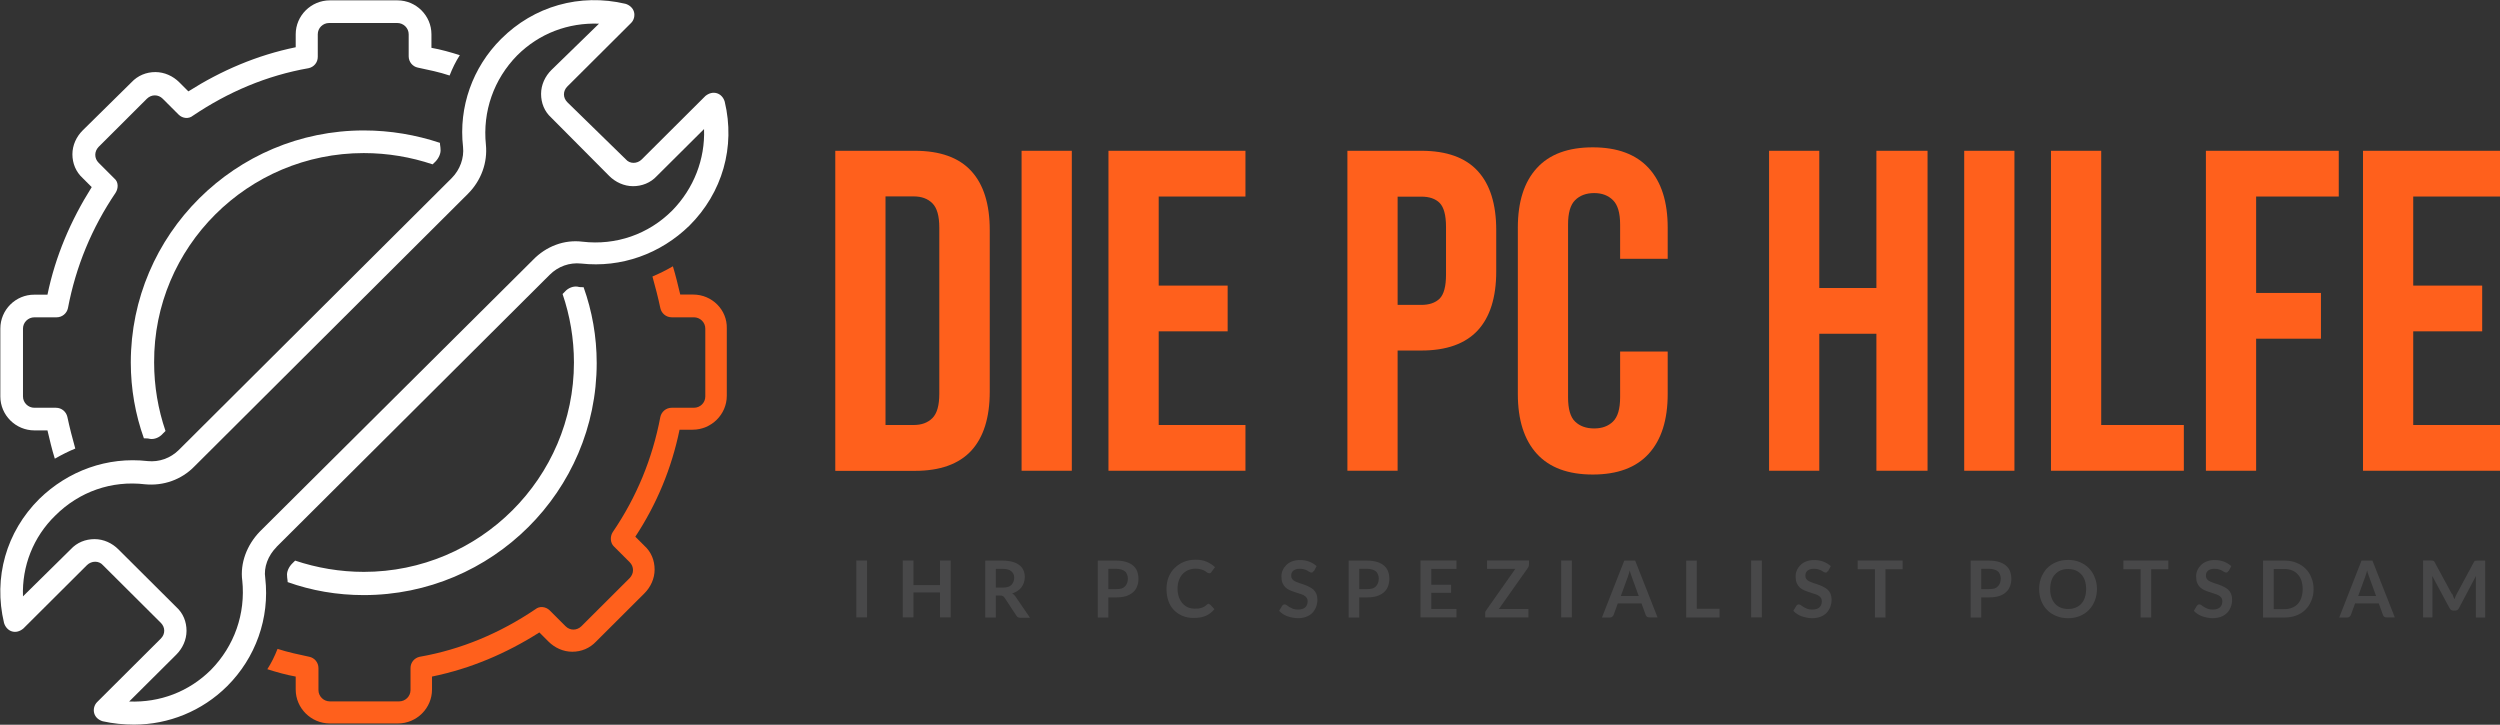 <?xml version="1.0" encoding="UTF-8"?>
<svg id="Ebene_2" xmlns="http://www.w3.org/2000/svg" viewBox="0 0 217.53 63.06">
  <rect x="0" y="0" width="217.53" height="63.06" fill="#333333" stroke="none"/>
  <defs>
    <style>
      .cls-1 {
        fill: #fff;
      }

      .cls-2 {
        fill: #ff601c;
      }

      .cls-3 {
        fill: #484849;
      }
    </style>
  </defs>
  <path class="cls-1" d="M31.66,13.32c2.08,0,4.1.35,5.98.98l.25-.24c.29-.3.49-.74.44-1.09,0-.2-.05-.34-.05-.54-2.08-.69-4.3-1.08-6.63-1.08-11.17,0-20.27,9.06-20.27,20.19,0,2.31.4,4.53,1.14,6.6.2,0,.35,0,.54.05.35.05.79-.1,1.09-.44l.25-.25c-.64-1.87-.99-3.89-.99-5.96-.05-10.05,8.16-18.22,18.24-18.22Z"/>
  <path class="cls-1" d="M31.66,49.76c-2.07,0-4.1-.35-5.98-.98l-.25.25c-.3.29-.5.74-.45,1.08,0,.2.05.35.05.54,2.07.74,4.3,1.13,6.62,1.13,11.17,0,20.27-9.06,20.27-20.19,0-2.31-.4-4.53-1.14-6.6-.2,0-.35,0-.54-.05-.35-.05-.79.1-1.09.44l-.2.2c.64,1.87.99,3.89.99,5.96,0,10.04-8.21,18.22-18.29,18.22Z"/>
  <path class="cls-1" d="M2.99,37.45h1.14c.2.84.39,1.67.64,2.46.6-.34,1.19-.64,1.78-.88-.25-.89-.49-1.82-.69-2.76-.1-.44-.49-.79-.99-.79h-1.88c-.54,0-.99-.44-.99-.98v-5.91c0-.54.45-.98.99-.98h1.93c.49,0,.89-.34.99-.79.69-3.64,2.08-6.99,4.15-10.05.25-.39.25-.94-.1-1.23l-1.38-1.38c-.2-.2-.29-.44-.29-.69s.1-.49.29-.69l4.2-4.19c.4-.39.99-.39,1.38,0l1.38,1.38c.35.35.89.39,1.24.1,3.07-2.07,6.43-3.5,10.08-4.14.45-.1.79-.49.79-.98v-1.97c0-.54.44-.98.99-.98h5.93c.54,0,.99.44.99.98v1.92c0,.49.35.89.79.98.94.2,1.88.39,2.77.69.25-.64.54-1.23.89-1.77-.79-.25-1.63-.49-2.47-.64v-1.18c0-1.62-1.33-2.95-2.96-2.95h-5.88c-1.63,0-2.97,1.33-2.97,2.95v1.13c-3.36.69-6.47,2.02-9.34,3.84l-.79-.79c-.54-.54-1.29-.89-2.08-.89s-1.53.3-2.08.89l-4.25,4.19c-.54.54-.89,1.28-.89,2.07s.3,1.53.89,2.07l.79.79c-1.83,2.91-3.16,6.01-3.85,9.36h-1.14C1.36,25.63.03,26.96.03,28.59v5.91c0,1.62,1.33,2.95,2.97,2.95Z"/>
  <path class="cls-2" d="M60.33,25.63h-1.14c-.2-.84-.4-1.67-.64-2.46-.6.35-1.19.64-1.78.89.25.89.49,1.82.69,2.76.1.44.49.79.99.79h1.93c.54,0,.99.44.99.98v5.91c0,.54-.44.98-.99.98h-1.93c-.5,0-.89.35-.99.79-.69,3.64-2.07,6.99-4.15,10.04-.25.4-.2.94.1,1.23l1.38,1.38c.2.2.29.44.29.69s-.1.49-.29.69l-4.2,4.19c-.4.39-.99.39-1.38,0l-1.38-1.38c-.35-.34-.89-.39-1.24-.1-3.07,2.07-6.43,3.5-10.08,4.14-.45.1-.79.49-.79.98v1.92c0,.54-.45.98-.99.98h-6.03c-.54,0-.99-.44-.99-.98v-1.92c0-.49-.35-.89-.79-.98-.94-.2-1.88-.4-2.77-.69-.25.64-.54,1.23-.89,1.77.79.25,1.63.49,2.47.64v1.13c0,1.62,1.34,2.95,2.97,2.95h5.93c1.63,0,2.96-1.33,2.96-2.95v-1.13c3.36-.69,6.48-2.02,9.34-3.84l.79.79c.54.54,1.28.89,2.07.89s1.53-.3,2.08-.89l4.2-4.19c.54-.54.89-1.28.89-2.07s-.29-1.53-.89-2.07l-.79-.79c1.88-2.86,3.16-5.96,3.85-9.31h1.14c1.63,0,2.97-1.33,2.97-2.95v-5.86c.05-1.62-1.29-2.95-2.92-2.95Z"/>
  <path class="cls-1" d="M24.05,47.6l23.78-23.69c.74-.74,1.73-1.08,2.72-.98,3.51.39,6.92-.84,9.44-3.3,2.87-2.86,4.01-6.85,3.07-10.78-.1-.35-.35-.64-.69-.74-.35-.1-.69,0-.99.24l-5.54,5.52c-.4.4-1.04.4-1.38,0l-5.09-4.97c-.2-.2-.3-.44-.3-.69s.1-.49.3-.69l5.54-5.52c.25-.24.35-.64.25-.98s-.4-.59-.74-.69c-3.96-.93-7.96.2-10.82,3.06-2.47,2.46-3.71,5.91-3.31,9.4.1.94-.25,1.97-.99,2.71l-23.73,23.64c-.74.74-1.73,1.08-2.72.98-3.51-.4-6.92.84-9.44,3.3-2.87,2.86-4,6.84-3.06,10.78.1.34.35.64.69.74s.69,0,.99-.25l5.54-5.52c.4-.39,1.04-.39,1.38,0l5.04,5.02c.2.2.3.44.3.69s-.1.49-.3.69l-5.54,5.52c-.25.25-.35.64-.25.98.1.35.4.59.74.69.89.2,1.83.29,2.72.29,3.01,0,5.93-1.18,8.11-3.35,2.47-2.46,3.71-5.91,3.31-9.4-.15-.94.25-1.97.99-2.71ZM21.08,50.5c.3,2.91-.69,5.71-2.72,7.78-1.93,1.92-4.45,2.86-7.12,2.76l4.1-4.08c.54-.54.89-1.28.89-2.07s-.29-1.53-.89-2.07l-5.04-5.02c-.54-.54-1.28-.89-2.07-.89s-1.53.29-2.08.89l-4.15,4.09c-.1-2.61.89-5.17,2.82-7.04,2.08-2.07,4.89-3.06,7.81-2.71,1.58.15,3.16-.39,4.3-1.57l23.77-23.69c1.19-1.18,1.73-2.76,1.58-4.28-.3-2.91.69-5.71,2.72-7.78,1.93-1.92,4.45-2.86,7.12-2.76l-4.15,4.04c-.54.54-.89,1.28-.89,2.07s.29,1.53.89,2.07l5.04,5.07c.54.54,1.29.89,2.07.89s1.53-.29,2.08-.89l4.1-4.08c.1,2.61-.89,5.17-2.77,7.09-2.07,2.07-4.89,3.05-7.81,2.71-1.58-.2-3.16.4-4.3,1.58l-23.77,23.64c-1.14,1.18-1.73,2.76-1.53,4.28Z"/>
  <path class="cls-2" d="M72.68,13.12h6.92c2.2,0,3.84.59,4.91,1.76,1.07,1.16,1.61,2.88,1.61,5.13v14.08c0,2.25-.54,3.96-1.61,5.13-1.08,1.16-2.71,1.75-4.91,1.75h-6.92V13.12ZM77.05,17.1v19.88h2.46c.68,0,1.22-.2,1.62-.6.4-.4.6-1.1.6-2.11v-14.47c0-1.01-.2-1.71-.6-2.11-.4-.4-.94-.6-1.62-.6h-2.46Z"/>
  <path class="cls-2" d="M88.89,13.12h4.37v27.84h-4.37V13.12Z"/>
  <path class="cls-2" d="M100.82,24.85h6v3.98h-6v8.15h7.55v3.98h-11.92V13.12h11.92v3.98h-7.55v7.76Z"/>
  <path class="cls-2" d="M123.67,13.12c2.2,0,3.84.59,4.91,1.76,1.07,1.16,1.61,2.88,1.61,5.13v3.61c0,2.26-.54,3.97-1.61,5.13-1.08,1.16-2.71,1.75-4.91,1.75h-2.06v10.46h-4.37V13.12h6.43ZM121.61,17.1v9.43h2.06c.69,0,1.22-.18,1.6-.55.37-.38.55-1.07.55-2.07v-4.18c0-1.01-.19-1.7-.55-2.07-.37-.37-.9-.55-1.6-.55h-2.06Z"/>
  <path class="cls-2" d="M145.11,30.58v3.7c0,2.26-.55,3.99-1.65,5.2-1.1,1.21-2.73,1.81-4.87,1.81s-3.77-.6-4.87-1.81c-1.1-1.21-1.65-2.94-1.65-5.2v-14.47c0-2.25.55-3.98,1.65-5.18,1.1-1.21,2.72-1.81,4.87-1.81s3.77.61,4.87,1.81c1.1,1.2,1.65,2.93,1.65,5.18v2.71h-4.14v-2.99c0-1-.21-1.71-.62-2.11-.41-.41-.95-.62-1.64-.62s-1.25.21-1.66.62c-.41.41-.61,1.11-.61,2.11v15.04c0,1.01.2,1.72.61,2.11.41.4.97.6,1.66.6s1.23-.2,1.64-.6c.41-.4.62-1.1.62-2.11v-3.98h4.14Z"/>
  <path class="cls-2" d="M158.3,40.96h-4.37V13.12h4.37v11.94h4.97v-11.94h4.45v27.84h-4.45v-11.92h-4.97v11.92Z"/>
  <path class="cls-2" d="M170.91,13.12h4.37v27.84h-4.37V13.12Z"/>
  <path class="cls-2" d="M178.46,13.12h4.37v23.86h7.19v3.98h-11.56V13.12Z"/>
  <path class="cls-2" d="M196.31,25.49h5.64v3.98h-5.64v11.49h-4.37V13.12h11.56v3.98h-7.19v8.39Z"/>
  <path class="cls-2" d="M209.98,24.85h6v3.98h-6v8.15h7.55v3.98h-11.92V13.12h11.92v3.98h-7.55v7.76Z"/>
  <path class="cls-3" d="M75.44,53.72h-.93v-4.95h.93v4.95Z"/>
  <path class="cls-3" d="M82.72,53.72h-.93v-2.17h-2.31v2.17h-.93v-4.95h.93v2.14h2.31v-2.14h.93v4.95Z"/>
  <path class="cls-3" d="M86.65,51.79v1.94h-.92v-4.95h1.52c.33,0,.62.04.87.11.24.07.44.17.6.3.15.12.26.27.34.45.07.17.11.36.11.57,0,.17-.03.33-.08.49-.05.15-.12.28-.22.41-.09.12-.2.22-.34.31-.14.09-.29.16-.46.22.12.06.22.16.3.28l1.25,1.83h-.83c-.08,0-.16-.01-.22-.04-.05-.03-.1-.08-.14-.15l-1.04-1.58c-.04-.05-.08-.09-.14-.12-.05-.03-.12-.04-.2-.04h-.39ZM86.65,51.13h.58c.17,0,.32-.02.45-.05.14-.04.24-.1.32-.18.08-.08.14-.18.18-.28.04-.11.07-.22.07-.35,0-.24-.09-.43-.26-.57-.16-.14-.41-.2-.74-.2h-.6v1.64Z"/>
  <path class="cls-3" d="M96.44,51.98v1.75h-.92v-4.95h1.61c.33,0,.62.04.87.12.24.07.44.18.6.32.16.14.28.3.35.5.07.19.11.4.11.64s-.04.46-.12.66c-.07.2-.19.37-.35.51-.16.15-.37.26-.61.34-.24.07-.51.11-.84.11h-.69ZM96.44,51.26h.69c.17,0,.32-.02.45-.05.13-.04.23-.11.31-.19s.14-.18.18-.28c.04-.12.07-.24.07-.38s-.02-.26-.07-.37c-.04-.11-.09-.2-.18-.27-.08-.07-.19-.13-.31-.16-.13-.04-.28-.07-.45-.07h-.69v1.77Z"/>
  <path class="cls-3" d="M105.16,52.56c.05,0,.1.02.14.05l.37.39c-.2.25-.45.45-.74.58-.29.13-.64.19-1.06.19-.37,0-.7-.06-1-.19-.29-.13-.54-.3-.74-.51-.21-.22-.37-.49-.47-.8-.11-.31-.16-.66-.16-1.03s.06-.71.18-1.02c.13-.31.3-.58.53-.8.22-.22.49-.4.8-.53.31-.13.66-.19,1.03-.19s.69.06.96.18c.28.12.52.28.72.47l-.31.42s-.04.05-.07.08c-.03.02-.07.03-.12.03s-.11-.02-.16-.05c-.05-.04-.12-.09-.2-.14-.08-.05-.19-.1-.32-.14-.13-.04-.29-.07-.49-.07-.24,0-.45.04-.65.12-.19.08-.36.2-.5.35-.14.15-.24.32-.32.54s-.12.46-.12.73.04.53.12.74.19.4.32.55c.14.15.29.26.47.34.18.07.37.11.58.11.13,0,.24,0,.34-.01.11-.02.2-.04.28-.07.09-.03.17-.06.24-.11.08-.05.16-.11.23-.18.03-.02.05-.03.07-.04.03-.02.05-.03.08-.03Z"/>
  <path class="cls-3" d="M114.31,49.68s-.06.08-.09.11c-.03.02-.06.03-.11.03-.05,0-.1-.02-.16-.05-.05-.03-.12-.07-.2-.12-.07-.04-.16-.08-.27-.11-.1-.03-.22-.05-.37-.05-.13,0-.24.01-.34.04-.09.03-.17.07-.23.12-.06.05-.12.12-.15.2-.03.07-.04.16-.04.26,0,.11.03.2.09.28.06.08.15.15.26.2s.23.1.37.15c.14.04.27.08.42.14.14.05.28.1.42.18.14.06.26.15.37.24.11.1.19.22.26.37.06.15.09.32.09.51,0,.23-.04.44-.12.64-.07.19-.18.36-.32.51-.15.15-.32.26-.54.34-.21.08-.45.12-.73.12-.16,0-.31-.02-.46-.05-.16-.03-.3-.07-.45-.12-.14-.05-.27-.12-.39-.2-.12-.08-.23-.17-.32-.27l.27-.45s.05-.05.08-.07c.03-.03.07-.04.12-.04.06,0,.13.02.19.07.06.05.14.1.23.16.09.05.19.1.31.15.13.05.27.07.45.07.26,0,.46-.06.61-.18.14-.13.22-.3.22-.54,0-.13-.03-.23-.09-.31-.06-.09-.15-.16-.26-.22s-.23-.1-.37-.14c-.14-.04-.28-.09-.42-.14-.15-.04-.28-.1-.42-.16-.14-.06-.26-.14-.37-.24-.11-.11-.2-.24-.26-.39-.06-.15-.09-.34-.09-.57,0-.18.03-.36.11-.53.07-.17.18-.32.31-.45.14-.14.3-.24.5-.32.21-.08.44-.12.69-.12.3,0,.57.05.81.14.24.09.45.22.64.39l-.23.43Z"/>
  <path class="cls-3" d="M118.27,51.98v1.75h-.92v-4.95h1.61c.33,0,.62.04.87.12.24.07.44.18.6.32.16.14.28.3.35.5.07.19.11.4.11.64s-.04.46-.12.66c-.07.2-.19.37-.35.51-.16.15-.37.26-.61.34-.24.07-.51.11-.84.11h-.69ZM118.27,51.26h.69c.17,0,.32-.02.45-.05.13-.04.23-.11.31-.19s.14-.18.18-.28c.04-.12.07-.24.07-.38s-.02-.26-.07-.37c-.04-.11-.09-.2-.18-.27-.08-.07-.19-.13-.31-.16-.13-.04-.28-.07-.45-.07h-.69v1.77Z"/>
  <path class="cls-3" d="M126.73,48.77v.73h-2.19v1.38h1.72v.7h-1.72v1.41h2.19v.73h-3.13v-4.95h3.13Z"/>
  <path class="cls-3" d="M133.04,48.77v.34c0,.11-.03.2-.08.28l-2.54,3.6h2.57v.73h-3.76v-.37s0-.08.01-.12c.02-.04.04-.08.07-.12l2.54-3.61h-2.46v-.73h3.65Z"/>
  <path class="cls-3" d="M136.77,53.72h-.93v-4.95h.93v4.95Z"/>
  <path class="cls-3" d="M144.23,53.72h-.72c-.08,0-.15-.02-.2-.05-.05-.04-.08-.09-.11-.15l-.37-1.02h-2.06l-.37,1.02s-.05.09-.11.14c-.05.05-.12.07-.2.07h-.7l1.94-4.95h.95l1.95,4.95ZM141.02,51.86h1.57l-.6-1.65c-.03-.07-.06-.16-.09-.26-.04-.1-.07-.21-.09-.32-.04.12-.07.23-.09.32-.03.1-.06.19-.09.27l-.6,1.64Z"/>
  <path class="cls-3" d="M147.64,52.97h1.98v.76h-2.9v-4.95h.92v4.2Z"/>
  <path class="cls-3" d="M153.3,53.72h-.93v-4.95h.93v4.95Z"/>
  <path class="cls-3" d="M159.05,49.68s-.06.08-.09.11c-.03.02-.06.03-.11.03-.05,0-.1-.02-.16-.05-.05-.03-.12-.07-.2-.12-.07-.04-.16-.08-.27-.11-.1-.03-.22-.05-.37-.05-.13,0-.24.01-.34.04-.09.03-.17.07-.23.12-.06.05-.12.12-.15.2-.03.07-.04.16-.04.26,0,.11.03.2.09.28.06.08.15.15.26.2s.23.1.37.15c.14.04.27.08.42.14.14.05.28.1.42.18.14.06.26.15.37.24.11.1.19.22.26.37.06.15.09.32.09.51,0,.23-.04.44-.12.64-.07.19-.18.36-.32.51-.15.15-.32.26-.54.34-.21.08-.45.12-.73.12-.16,0-.31-.02-.46-.05-.16-.03-.3-.07-.45-.12-.14-.05-.27-.12-.39-.2-.12-.08-.23-.17-.32-.27l.27-.45s.05-.05.08-.07c.03-.03.07-.04.12-.04.06,0,.13.02.19.07.06.05.14.1.23.16.09.05.19.1.31.15.13.05.27.07.45.07.26,0,.46-.06.61-.18.14-.13.22-.3.22-.54,0-.13-.03-.23-.09-.31-.06-.09-.15-.16-.26-.22s-.23-.1-.37-.14c-.14-.04-.28-.09-.42-.14-.15-.04-.28-.1-.42-.16-.14-.06-.26-.14-.37-.24-.11-.11-.2-.24-.26-.39-.06-.15-.09-.34-.09-.57,0-.18.03-.36.11-.53.07-.17.18-.32.31-.45.14-.14.3-.24.5-.32.21-.08.44-.12.69-.12.3,0,.57.05.81.14.24.09.45.22.64.39l-.23.43Z"/>
  <path class="cls-3" d="M165.55,48.77v.76h-1.49v4.2h-.92v-4.2h-1.5v-.76h3.91Z"/>
  <path class="cls-3" d="M172.39,51.98v1.75h-.92v-4.95h1.61c.33,0,.62.04.87.12.24.07.44.18.6.32.16.14.28.3.35.5.07.19.11.4.11.64s-.04.46-.12.66c-.07.2-.19.37-.35.51-.16.15-.37.26-.61.34-.24.07-.51.11-.84.11h-.69ZM172.39,51.26h.69c.17,0,.32-.02.45-.05.13-.04.23-.11.31-.19s.14-.18.18-.28c.04-.12.07-.24.07-.38s-.02-.26-.07-.37c-.04-.11-.09-.2-.18-.27-.08-.07-.19-.13-.31-.16-.13-.04-.28-.07-.45-.07h-.69v1.77Z"/>
  <path class="cls-3" d="M182.46,51.25c0,.36-.06.7-.19,1.02-.12.31-.29.58-.51.8-.22.23-.48.4-.79.53-.31.13-.65.19-1.02.19s-.72-.06-1.03-.19c-.31-.13-.58-.3-.8-.53-.22-.22-.39-.49-.51-.8-.12-.31-.18-.65-.18-1.02s.06-.69.18-1c.13-.31.3-.59.51-.81.22-.22.49-.4.8-.53.3-.13.65-.19,1.03-.19s.71.06,1.02.19c.3.13.57.3.79.53.22.23.4.5.51.81.13.31.19.64.19,1ZM181.52,51.25c0-.27-.04-.51-.11-.73-.07-.22-.18-.4-.31-.54-.14-.15-.3-.27-.5-.35-.19-.08-.4-.12-.64-.12s-.47.04-.66.12c-.19.08-.35.2-.49.35-.14.15-.24.32-.31.54-.07.22-.11.46-.11.73s.03.51.11.73c.07.22.18.4.31.55.14.15.3.26.49.34.2.08.42.12.66.12s.45-.04.64-.12c.2-.08.37-.19.5-.34.14-.15.24-.34.31-.55.07-.22.11-.46.11-.73Z"/>
  <path class="cls-3" d="M188.67,48.77v.76h-1.49v4.2h-.92v-4.2h-1.5v-.76h3.91Z"/>
  <path class="cls-3" d="M193.9,49.68s-.06.08-.09.11c-.03.02-.06.03-.11.03-.05,0-.1-.02-.16-.05-.05-.03-.12-.07-.2-.12-.07-.04-.16-.08-.27-.11-.1-.03-.22-.05-.37-.05-.13,0-.24.01-.34.04-.09.03-.17.07-.23.12-.06.05-.12.12-.15.2-.03.07-.04.16-.04.26,0,.11.03.2.09.28.06.08.15.15.26.2s.23.1.37.15c.14.04.27.08.42.14.14.05.28.1.42.18.14.06.26.15.37.24.11.1.19.22.26.37.06.15.09.32.09.51,0,.23-.04.44-.12.64-.07.19-.18.36-.32.51-.15.15-.32.26-.54.34-.21.08-.45.12-.73.12-.16,0-.31-.02-.46-.05-.16-.03-.3-.07-.45-.12-.14-.05-.27-.12-.39-.2-.12-.08-.23-.17-.32-.27l.27-.45s.05-.05.08-.07c.03-.03.07-.04.12-.04.06,0,.13.02.19.07.06.05.14.1.23.16.09.05.19.1.31.15.13.05.27.07.45.07.26,0,.46-.06.61-.18.14-.13.22-.3.22-.54,0-.13-.03-.23-.09-.31-.06-.09-.15-.16-.26-.22s-.23-.1-.37-.14c-.14-.04-.28-.09-.42-.14-.15-.04-.28-.1-.42-.16-.14-.06-.26-.14-.37-.24-.11-.11-.2-.24-.26-.39-.06-.15-.09-.34-.09-.57,0-.18.03-.36.11-.53.07-.17.18-.32.31-.45.14-.14.3-.24.5-.32.21-.08.44-.12.69-.12.3,0,.57.05.81.14.24.09.45.22.64.39l-.23.43Z"/>
  <path class="cls-3" d="M201.31,51.25c0,.36-.06.7-.19,1-.12.31-.29.57-.51.79-.22.22-.48.39-.79.51-.31.12-.65.18-1.02.18h-1.89v-4.95h1.89c.37,0,.71.06,1.02.19.3.12.57.29.79.51.22.22.4.48.51.79.13.3.19.63.19.99ZM200.36,51.25c0-.27-.04-.51-.11-.73-.07-.22-.18-.4-.31-.54-.14-.15-.3-.27-.5-.35-.19-.08-.4-.12-.64-.12h-.96v3.49h.96c.23,0,.45-.04.64-.12.2-.08.37-.19.5-.34.14-.15.24-.34.31-.55.07-.22.11-.46.11-.73Z"/>
  <path class="cls-3" d="M208.38,53.72h-.72c-.08,0-.15-.02-.2-.05-.05-.04-.08-.09-.11-.15l-.37-1.02h-2.06l-.37,1.02s-.05.09-.11.14c-.05.05-.12.07-.2.07h-.7l1.94-4.95h.95l1.95,4.95ZM205.18,51.86h1.57l-.6-1.65c-.03-.07-.06-.16-.09-.26-.04-.1-.07-.21-.09-.32-.04.12-.07.23-.09.32-.03.1-.06.19-.09.27l-.6,1.64Z"/>
  <path class="cls-3" d="M213.37,51.67c.03.07.07.15.09.23.03.08.07.16.11.24.03-.09.06-.17.09-.24.03-.08.07-.16.11-.23l1.48-2.75s.03-.06.05-.08c.02-.02.03-.03.05-.04.03,0,.05-.01.08-.01.03,0,.07-.01.11-.01h.7v4.95h-.81v-3.4c0-.07,0-.14.01-.22l-1.49,2.82c-.04.06-.08.12-.14.15-.05.04-.12.05-.19.05h-.14c-.07,0-.14-.02-.19-.05-.05-.03-.1-.08-.14-.15l-1.52-2.82c0,.07.01.15.01.22,0,.07.01.14.01.2v3.19h-.81v-4.95h.69s.08,0,.11.01c.03,0,.05,0,.08.01.03.01.05.02.07.04.02.02.03.05.05.08l1.49,2.75Z"/>
</svg>